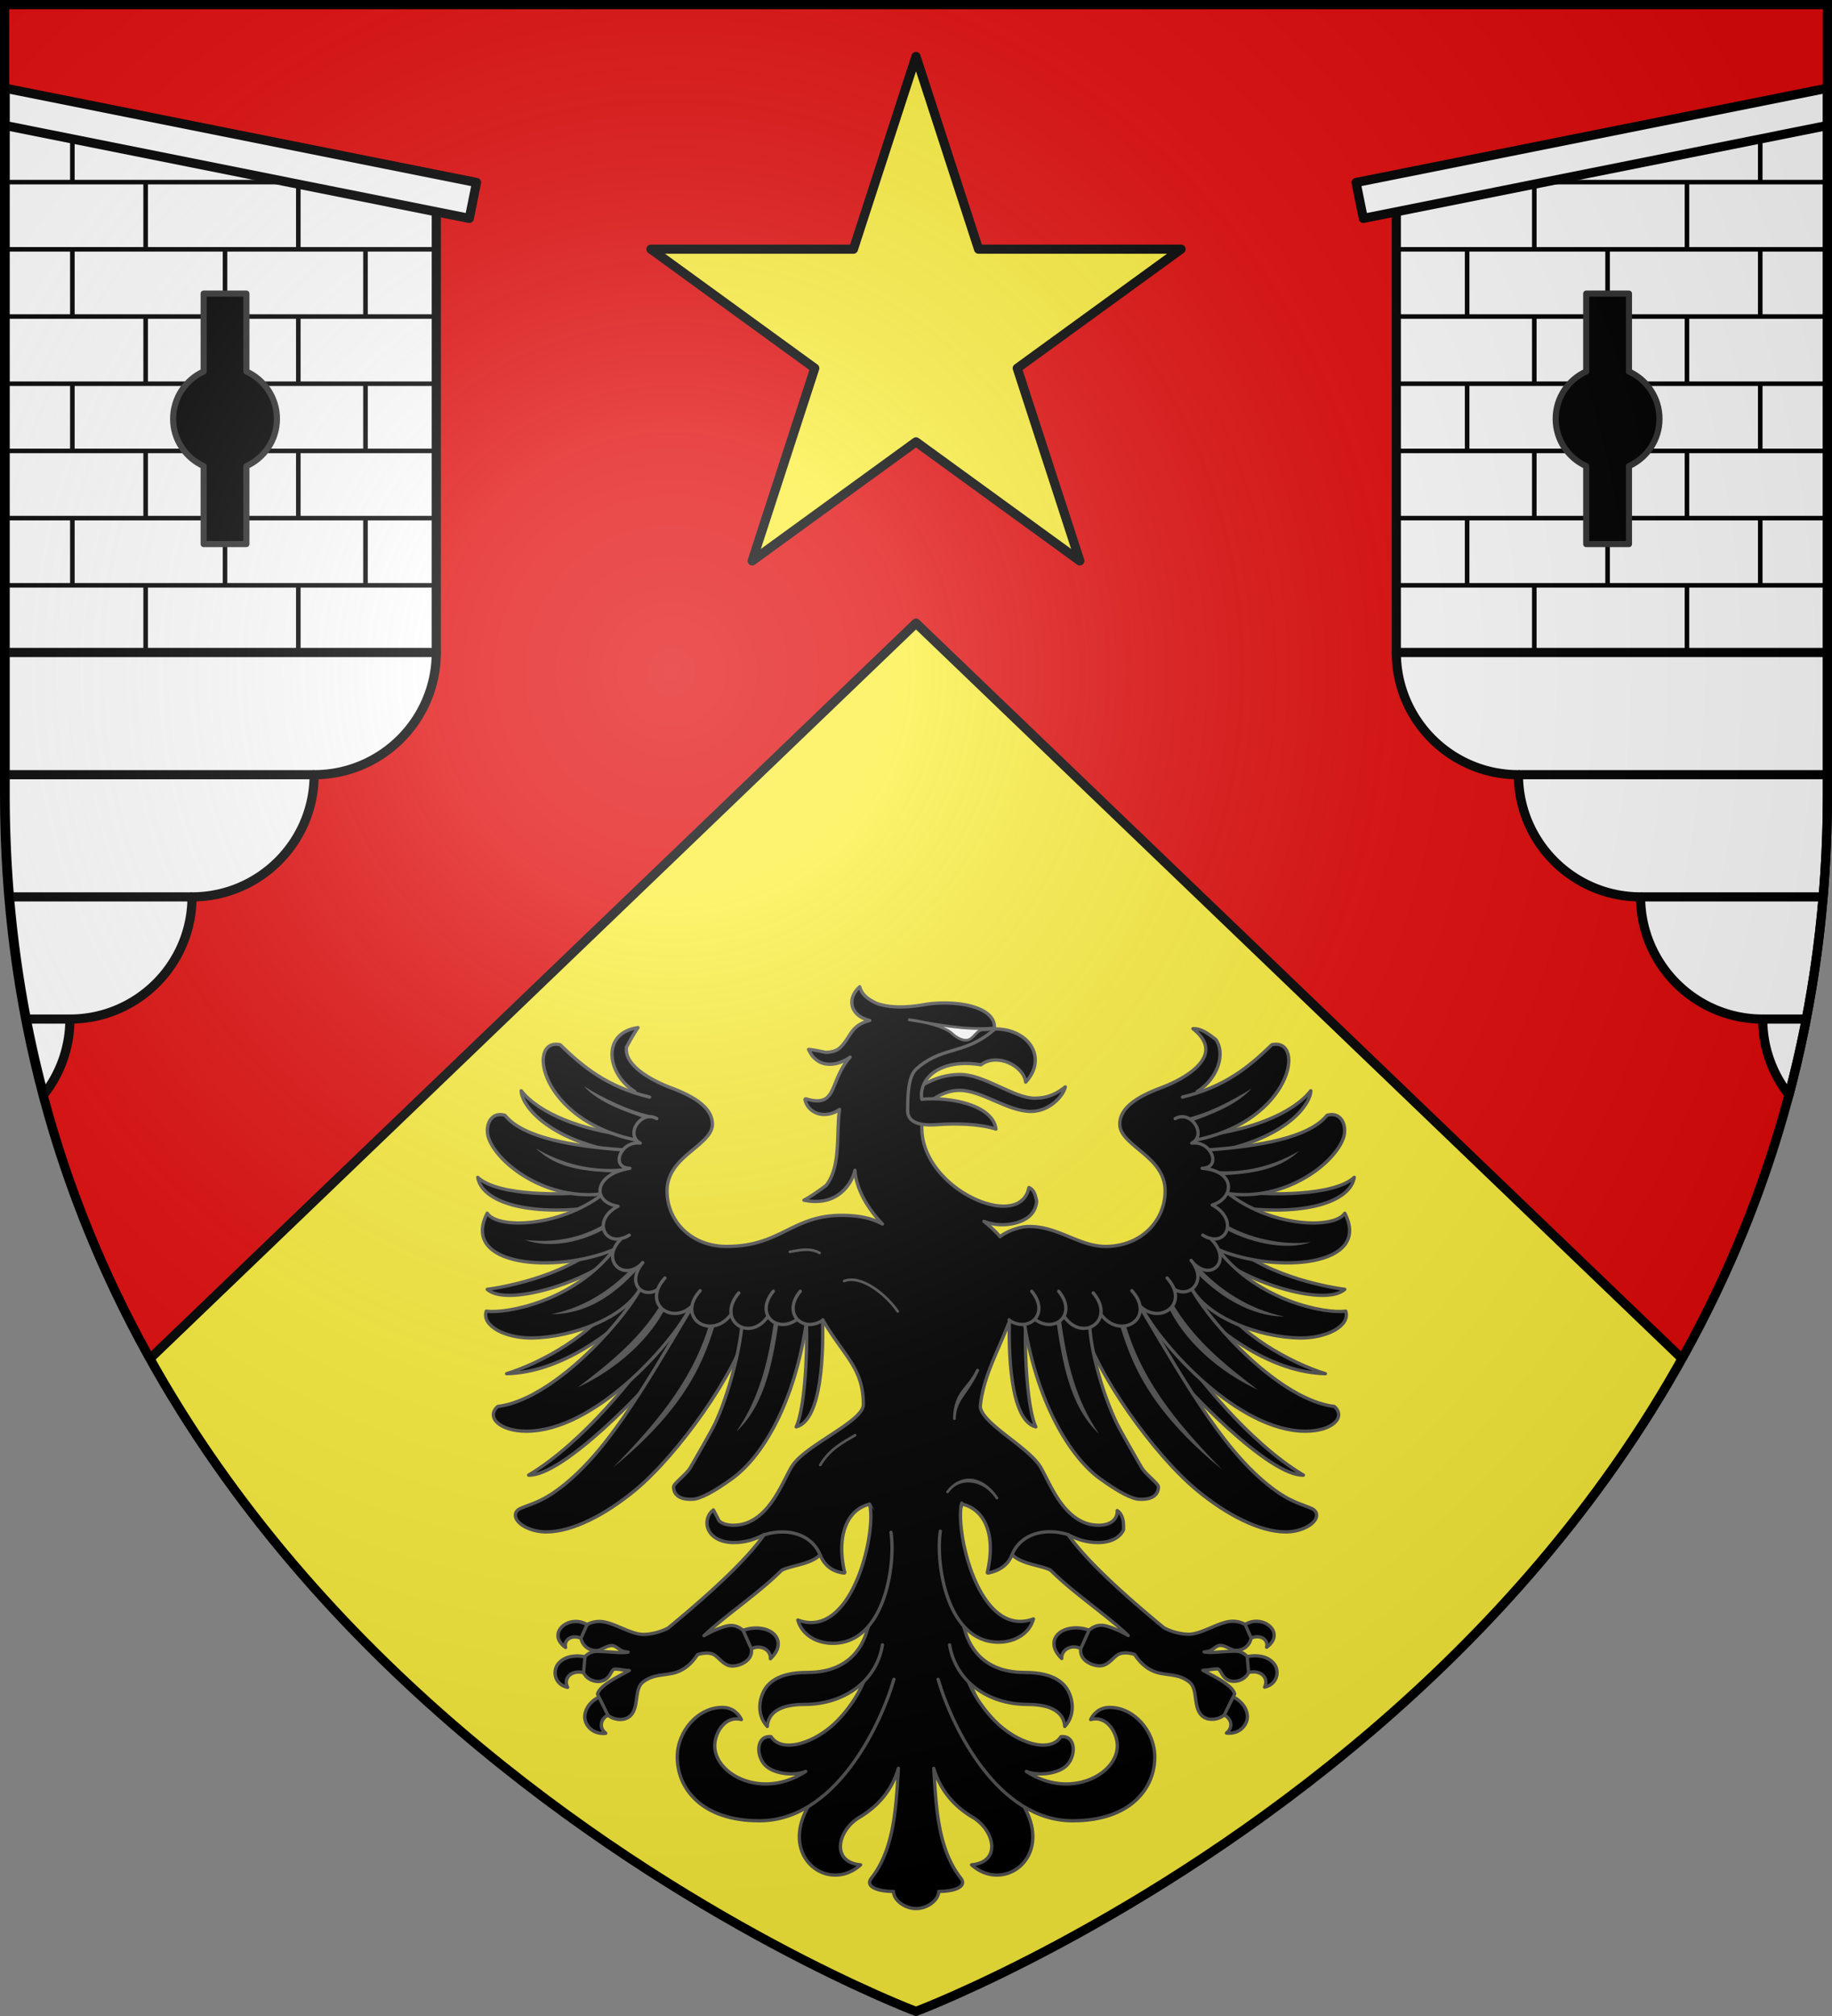 <svg xmlns="http://www.w3.org/2000/svg" xmlns:xlink="http://www.w3.org/1999/xlink" width="600" height="660" version="1.0"><rect width="100%" height="100%" fill="#808080" stroke="none"/><defs><radialGradient id="v" gradientUnits="userSpaceOnUse" cx="-80" cy="-80" r="405"><stop style="stop-color:#fff;stop-opacity:.31" offset="0"/><stop style="stop-color:#fff;stop-opacity:.25" offset=".19"/><stop style="stop-color:#6b6b6b;stop-opacity:.125" offset=".6"/><stop style="stop-color:#000;stop-opacity:.125" offset="1"/></radialGradient><path id="a" d="M-298.5-298.5h597V-40C298.5 246.31 0 358.5 0 358.5S-298.5 246.31-298.5-40v-258.5z"/></defs><g transform="translate(300 300)"><use xlink:href="#a" style="fill:#e20909" width="600" height="660"/><path style="fill:#fcef3c" d="M300 204 49.094 444.813C133.364 595.882 300 658.5 300 658.5s166.636-62.617 250.906-213.688L300 204z" transform="translate(-300 -300)"/><path style="opacity:1;fill:none;fill-opacity:1;fill-rule:nonzero;stroke:#000;stroke-width:3;stroke-linecap:butt;stroke-linejoin:round;stroke-miterlimit:4;stroke-dasharray:none;stroke-dashoffset:0;stroke-opacity:1" d="M49.094 444.813 300 204l250.906 240.813" transform="translate(-300 -300)"/></g><g transform="translate(300 300)"><path d="m0-281.5-20.494 63.077h-66.317l53.652 38.976-20.494 63.077L0-155.345l53.653 38.975-20.494-63.077 53.652-38.976H20.494L0-281.5z" style="fill:#fcef3c;fill-opacity:1;stroke:#000;stroke-width:3;stroke-linecap:butt;stroke-linejoin:round;stroke-miterlimit:4;stroke-dasharray:none;stroke-opacity:1"/><path style="fill:#000;fill-opacity:1;fill-rule:nonzero;stroke:#555;stroke-width:1.2;stroke-linecap:round;stroke-linejoin:round;stroke-miterlimit:4;stroke-dasharray:none;stroke-dashoffset:0;stroke-opacity:1" d="M-338.506 43.87c2.675 2.107 5.833 4.113 11.259 4.113 7.32 0 18.266-8.628 26.976-8.628 7.232 0 12.907 3.096 16.644 5.835l-1.15 8.11c-2.285-2.407-7.868-8.176-15.215-8.176-8.072 0-17.566 7.675-26.03 7.675-6.79 0-11.837-5.744-12.484-8.929h0z" transform="matrix(-.9 0 0 .9 -255.756 16.345)"/><path style="fill:#000;fill-opacity:1;fill-rule:nonzero;stroke:#555;stroke-width:1.2;stroke-linecap:round;stroke-linejoin:round;stroke-miterlimit:4;stroke-dasharray:none;stroke-dashoffset:0;stroke-opacity:1" d="M-263.703 7.458c-.845 3.204-3.344 4.632-6.125 6.018-3.814 1.38-9.474 1.855-17.125.507-5.477-.965-12.086-.858-17.25.506-2.583.682-4.767 1.678-6.313 3.037-1.475 1.297-2.302 2.944-2.187 4.894 3.488 8.962 44.669 11.582 26.375 35.1.684 11.558-8.21 21.45-17.75 26.381-4.794 2.478-9.731 3.712-13.625 3.263-3.895-.45-6.734-2.522-7.563-6.694-1.956.845-2.4 2.97-2.812 4.95.128 1.932.981 3.896 2.375 5.231 1.98 1.899 5.364 3.098 9 3.32 2.599.157 5.337-.205 7.812-1.182-2.24 1.8-4.217 3.639-5.875 5.569-.646-.558-2.092-1.474-4-2.25-1.933-.787-4.293-1.463-6.625-1.463-5.351 0-9.902 1.85-14.312 3.656-4.411 1.807-8.675 3.6-13.438 3.6-12.832 0-21.687-9.228-21.687-20.193 0-6.377 4.076-10.424 8.187-13.894 2.055-1.735 4.118-3.355 5.688-5.006 1.57-1.651 2.625-3.38 2.625-5.4 0-3.09-1.731-5.634-4.438-7.763-2.707-2.13-6.366-3.867-10.312-5.344-5.438-2.034-11.388-5.192-14.438-8.943-1.525-1.876-2.347-3.855-2.062-5.963.284-2.108 1.673-4.37 4.625-6.694-3.083-.168-5.899 2.059-8.375 3.994-1.501 2.252-1.79 5.03-1.188 7.875.874 4.135 3.747 8.311 8 10.969l-20.715 51.157 39.584 39.35 49.819-6.076c3.746 9.923 9.18 19.28 10.25 29.981 0 1.39-.923 2.947-2.438 4.613-1.515 1.666-3.594 3.422-5.875 5.231-4.563 3.619-9.905 7.436-12.812 11.194-.914 1.18-1.879 3.139-3.063 5.456-1.184 2.317-2.555 4.975-4.25 7.481-3.39 5.013-7.971 9.394-14.625 9.394-2.252 0-3.986-.566-5.125-1.519-1.14-.952-1.724-2.301-1.625-3.825-2.278 1.581-2.332 4.32-2.312 6.975 1.135 2.537 4.151 4.67 9.312 4.67 4.181 0 7.79-1.23 10.875-2.87l20.375 7.246c1.491 3.89 4.711 5.885 8.688 6.704.02.002.041.002.062 0 .02.002.042.002.063 0a.32.32 0 0 0 .125-.056.285.285 0 0 0 .062-.056.264.264 0 0 0 0-.056.264.264 0 0 0 0-.057.265.265 0 0 0 0-.056.264.264 0 0 0 0-.056c-1.684-7.209-1.291-13.002.5-17.213 1.736-4.08 4.827-6.588 8.563-7.48 8.261 13.067-.408 29.815-.615 44.724l-2.385 21.031-19.625 44.663c-10.093 18.321 7.721 31.188 19.312 20.756-10.985-1-8.389-12.537-.437-17.269 7.869-4.682 12.127-10.91 14.187-17.83-.87 15.253-1.723 29.55-9.812 39.937-2.425 3.112 2.213 4.837 8 4.837.115 3.292 4.23 6.244 8.25 6.244 4.018 0 8.135-2.952 8.25-6.244 5.786 0 10.424-1.725 8-4.837-8.09-10.386-8.943-24.684-9.813-39.938 2.06 6.92 6.318 13.149 14.188 17.831 7.951 4.732 10.547 16.269-.438 17.27 11.591 10.431 29.406-2.436 19.313-20.757l-20.36-45.755-1.625-20.025c-4.873-14.51-8.41-29.206-.578-44.639 3.736.893 6.764 3.4 8.5 7.481 1.791 4.211 2.247 10.004.563 17.213a.287.287 0 0 0-.063.056.26.26 0 0 0 .063.113.264.264 0 0 0 0 .056c.017.021.038.04.062.056.018.022.039.04.063.056.02.002.041.002.062 0 .02.002.042.002.063 0 .02.002.041.002.062 0 3.67-.461 5.987-2.171 7.5-4.443.454-.683.792-1.432 1.125-2.194l20.313-7.369c3.112 1.673 6.764 2.925 11 2.925 5.16 0 8.177-2.132 9.312-4.669 1.135-2.536.435-5.483-1.812-7.2-.688 1.275-1.414 2.721-2.125 4.05-1.14.953-2.873 1.52-5.125 1.52-6.654 0-11.235-4.382-14.625-9.395-1.696-2.506-3.066-5.164-4.25-7.48-1.185-2.318-2.15-4.277-3.063-5.457-2.925-3.781-9.31-7.685-14.937-11.419-2.814-1.867-5.464-3.689-7.375-5.4-1.912-1.71-3.063-3.308-3.063-4.669 0-13.324 6.746-17.252 14.72-30.776l59.098 6.87 27.39-44.825-18.02-45.231c4.25-2.658 7.126-6.835 8-10.969.6-2.844.25-5.623-1.25-7.875-1.473-2.21-4.105-3.833-7.938-4.387 1.103 1.585 3.006 4.837 4.188 7.087.284 2.108-.475 4.087-2 5.963-3.05 3.75-9 6.909-14.438 8.943-3.947 1.477-7.606 3.215-10.312 5.344-2.707 2.13-4.5 4.674-4.5 7.763 0 2.02 1.117 3.749 2.687 5.4 1.57 1.65 3.632 3.27 5.688 5.006 4.11 3.47 8.125 7.517 8.125 13.894 0 10.965-8.794 20.193-21.625 20.193-9.933 0-15.835-2.808-21.563-5.625-5.728-2.816-11.28-5.68-20.312-5.68-7.999 0-12.227 1.729-14.875 3.15 5.087-5.38 9.51-12.349 10-19.52.468 1.817 1.468 4.522 3.875 7.032 2.886 3.01 7.56 5.293 14.687 3.825-2.414-1.263-5.565-3.479-8.062-5.344-1.807-2.277-2.852-5.17-3.438-8.325-1.141-6.148-.643-13.33-1.437-19.35 1.836 1.36 4.352 2.111 6.75 1.744 2.61-.4 5-2.074 5.812-5.288a.265.265 0 0 0 0-.056.288.288 0 0 0-.062-.056.265.265 0 0 0 0-.057.285.285 0 0 0-.063-.056.288.288 0 0 0-.062-.056.326.326 0 0 0-.063 0 .326.326 0 0 0-.062 0 .326.326 0 0 0-.063 0 .326.326 0 0 0-.062 0c-3.14.942-5.181.873-6.625.168s-2.323-2.1-3.125-3.88c-1.467-3.255-2.822-7.724-6.25-11.476 1.93 1.373 4.49 2.538 7.187 2.588 3.154.057 6.209-1.444 7.938-5.4-1.818.122-4.194.672-6.188 1.068-2.072.008-3.98-.544-5.187-1.63-1.931-1.738-2.935-3.886-4.375-5.85-1.33-1.813-3.265-3.326-6.5-4.107 7.02-1.663 8.576-7.873 3.625-12.263h0z" transform="matrix(-.9 0 0 .9 -255.756 16.345)"/><path style="fill:none;stroke:#000;stroke-width:.949;stroke-linecap:round;stroke-linejoin:round;stroke-miterlimit:4;stroke-dasharray:none;stroke-dashoffset:0;stroke-opacity:1" d="M-284.181 328.893v-33.308" transform="matrix(-.9 0 0 .9 -255.756 16.345)"/><path style="fill:#f8e504;fill-opacity:1;fill-rule:nonzero;stroke:#000;stroke-width:.949;stroke-linecap:round;stroke-linejoin:round;stroke-miterlimit:4;stroke-dasharray:none;stroke-dashoffset:0;stroke-opacity:1" d="M-284.181 204.67v35.1" transform="matrix(-.9 0 0 .9 -255.756 16.345)"/><path d="M260.15 298.605c.357 11.7-.735 30.937-3.75 37.35 9.603-2.374 9.878-28.346 9.626-38.925M187.214 267.659c-12.26 12.608-35.6 17.288-43.251 18.259 7.885 7.048 39.976-4.372 46.93-12.842M191.276 287.805c-7.824 14.436-28.358 25.133-40.25 28.8 19.7-.465 38.51-14.905 47.375-24.3M207.026 304.005c-8.585 13.115-28.297 37.72-48 49.5 12.117.46 42.258-29.947 57.5-49.05M182.198 250.303c-10.1 1.47-34.29 1.77-41.69-5.117 1.453 8.927 18.148 14.406 43.919 10.735M194.794 229.836c-16.1-1.83-31.772-7.692-38.458-16.152-.123 4.092 7.356 16.432 32.996 21.87" style="fill:#000;fill-opacity:1;fill-rule:nonzero;stroke:#555;stroke-width:1.2;stroke-linecap:round;stroke-linejoin:round;stroke-miterlimit:4;stroke-dasharray:none;stroke-dashoffset:0;stroke-opacity:1" transform="matrix(-.9 0 0 .9 270 -135.224)"/><path d="M203.043 215.992c-15.697-3.786-24.413-11.182-32.55-19.062-12.359-2.593-7.464 27.43 27.31 34.612M193.01 235.154c-17.482-1.264-36.018-4.284-42.582-12.541-5.268-1.558-7.49 3.997-5.928 8.363 3.357 9.388 21.285 22.984 41.822 20.13h0M185.765 251.507c-15.697 11.798-38.038 12.557-41.802 6.721-9.991 19.483 25.107 22.045 46.038 13.243M190 271.571c-14.328 18.552-38.993 23.347-46.372 22.273-1.795 5.357 6.973 9.967 16.937 9.772 13.961-.274 32.457-6.834 38.91-17.598" style="fill:#000;fill-opacity:1;fill-rule:nonzero;stroke:#555;stroke-width:1.2;stroke-linecap:round;stroke-linejoin:round;stroke-miterlimit:4;stroke-dasharray:none;stroke-dashoffset:0;stroke-opacity:1" transform="matrix(-.9 0 0 .9 270 -135.224)"/><path d="M199.526 286.005c-7.628 13.448-32.276 40.177-51.75 42.525-4.333 3.81.601 9 10.5 9 24.456 0 52.266-31.03 59.25-44.325" style="fill:#000;fill-opacity:1;fill-rule:nonzero;stroke:#555;stroke-width:1.2;stroke-linecap:round;stroke-linejoin:round;stroke-miterlimit:4;stroke-dasharray:none;stroke-dashoffset:0;stroke-opacity:1" transform="matrix(-.9 0 0 .9 270 -135.224)"/><path d="M217.776 293.43c-17.74 29.885-31.137 53.138-48.675 65.767-9.163 6.598-14.884 5.251-14.884 8.919 0 2.983 5.347 6.048 11.205 6.048 9.64 0 21.556-6.36 31.914-14.8 16.285-13.27 37.605-43.794 41.44-59.634" style="fill:#000;fill-opacity:1;fill-rule:nonzero;stroke:#555;stroke-width:1.2;stroke-linecap:round;stroke-linejoin:round;stroke-miterlimit:4;stroke-dasharray:none;stroke-dashoffset:0;stroke-opacity:1" transform="matrix(-.9 0 0 .9 270 -135.224)"/><path d="M236.776 299.505c-.813 12.296-6.374 28.763-10.75 36.9-2.055 3.819-6.25 11.093-8.088 14.282-1.504 2.611-6.162 5.828-6.162 7.093 0 2.398 1.648 4.71 6.75 4.5 2.794 0 7.742-2.606 14.533-7.5 10.678-7.694 23.492-27.957 27.876-59.03" style="fill:#000;fill-opacity:1;fill-rule:nonzero;stroke:#555;stroke-width:1.2;stroke-linecap:round;stroke-linejoin:round;stroke-miterlimit:4;stroke-dasharray:none;stroke-dashoffset:0;stroke-opacity:1" transform="matrix(-.9 0 0 .9 270 -135.224)"/><path style="fill:#555;fill-opacity:1;fill-rule:nonzero;stroke:none" d="M-406.272 44.47c5.565 6.197 15.54 9.83 23.322 12.524 2.42.66 1.28-1.57 1.28-1.57-8.345-1.623-17.857-6.657-24.602-10.954zm-17.375 22.669c7.929 7.631 19.725 8.52 30.288 8.995l.712-1.739c-11.133.93-21.83-1.817-31-7.256zm27.45 26.345c-8.662 5.413-21.55 8.184-31.637 6.842 9.479 3.487 23.533-.221 32.012-5.21l-.375-1.632zm9.28 15.811c-7.231 8.03-18.537 15.635-31.23 18.088 12.296.015 24.467-7.634 33.575-17.633-.274-1.273-.926-.57-2.345-.455zm9.645 12.856c-7.764 13.548-19.29 22.81-31.25 31.894 14.211-6.652 27.04-17.888 32.938-31.05l-1.688-.844zm40.5 5.457c-2.069 15.78-5.419 30.12-14 42.468 10.822-10.172 13.35-26.345 15.75-42.412l-1.75-.056zm-23.187 1.012c-5.568 20.701-17.944 36.524-35.625 54.45 27.315-22.386 33.406-39.642 37.687-54.225l-2.062-.225z" transform="matrix(-.9 0 0 .9 -255.756 16.345)"/><g style="fill:#000;stroke:#555;stroke-opacity:1"><path style="fill:#000;fill-opacity:1;fill-rule:nonzero;stroke:#555;stroke-width:1.2;stroke-linecap:round;stroke-linejoin:round;stroke-miterlimit:4;stroke-dasharray:none;stroke-dashoffset:0;stroke-opacity:1" d="M192.17 255.246c-10.005 5.366-4.946 16.212 3.473 10.963" transform="matrix(-.9 0 0 .9 270 -135.224)"/><path d="M192.932 267.333c-8.394 7.916-.453 16.166 6.372 8.805" style="fill:#000;fill-opacity:1;fill-rule:nonzero;stroke:#555;stroke-width:1.2;stroke-linecap:round;stroke-linejoin:round;stroke-miterlimit:4;stroke-dasharray:none;stroke-dashoffset:0;stroke-opacity:1" transform="matrix(-.9 0 0 .9 270 -135.224)"/><path style="fill:#000;fill-opacity:1;fill-rule:nonzero;stroke:#555;stroke-width:1.2;stroke-linecap:round;stroke-linejoin:round;stroke-miterlimit:4;stroke-dasharray:none;stroke-dashoffset:0;stroke-opacity:1" d="M199.878 275.384c-7.177 8.833 3.134 16.035 8.835 7.936" transform="matrix(-.9 0 0 .9 270 -135.224)"/><path d="M208.62 281.805c-8.948 9.933 3.909 18.032 11.017 8.924M195.875 241.888c-12.347.959-11.798 10.828-3.705 13.358M195.875 241.888c-7.31-.165-3.32-10.153 3.759-9.141M205.685 223.83c-5.703-3.282-11.712 5.777-6.051 8.917" style="fill:#000;fill-opacity:1;fill-rule:nonzero;stroke:#555;stroke-width:1.2;stroke-linecap:round;stroke-linejoin:round;stroke-miterlimit:4;stroke-dasharray:none;stroke-dashoffset:0;stroke-opacity:1" transform="matrix(-.9 0 0 .9 270 -135.224)"/><path style="fill:#000;fill-opacity:1;fill-rule:nonzero;stroke:#555;stroke-width:1.2;stroke-linecap:round;stroke-linejoin:round;stroke-miterlimit:4;stroke-dasharray:none;stroke-dashoffset:0;stroke-opacity:1" d="M221.44 286.42c-8.949 9.933 3.908 18.032 11.016 8.924" transform="matrix(-.9 0 0 .9 270 -135.224)"/><path d="M235.514 287.222c-8.38 9.934 3.661 18.032 10.319 8.924" style="fill:#000;fill-opacity:1;fill-rule:nonzero;stroke:#555;stroke-width:1.2;stroke-linecap:round;stroke-linejoin:round;stroke-miterlimit:4;stroke-dasharray:none;stroke-dashoffset:0;stroke-opacity:1" transform="matrix(-.9 0 0 .9 270 -135.224)"/><path style="fill:#000;fill-opacity:1;fill-rule:nonzero;stroke:#555;stroke-width:1.2;stroke-linecap:round;stroke-linejoin:round;stroke-miterlimit:4;stroke-dasharray:none;stroke-dashoffset:0;stroke-opacity:1" d="M248.077 286.62c-7.162 8.734 1.923 15.88 9.141 9.832" transform="matrix(-.9 0 0 .9 270 -135.224)"/><path d="M257.887 286.62c-6.867 8.373 1.2 15.286 8.238 10.515" style="fill:#000;fill-opacity:1;fill-rule:nonzero;stroke:#555;stroke-width:1.2;stroke-linecap:round;stroke-linejoin:round;stroke-miterlimit:4;stroke-dasharray:none;stroke-dashoffset:0;stroke-opacity:1" transform="matrix(-.9 0 0 .9 270 -135.224)"/></g><path d="M301.625 256.523c9.172-6.892 14.624-16.358 15.049-24.38M203.489 258.93c1.75 16.57 22.094 24.21 34.333 21.871M396.494 258.93c-1.75 16.57-22.095 24.21-34.334 21.871" style="fill:none;stroke:#000;stroke-width:.949;stroke-linecap:round;stroke-linejoin:round;stroke-miterlimit:4;stroke-dasharray:none;stroke-dashoffset:0;stroke-opacity:1" transform="matrix(-.9 0 0 .9 270 -135.224)"/><path style="fill:#000;fill-opacity:1;fill-rule:nonzero;stroke:#555;stroke-width:1.2;stroke-linecap:round;stroke-linejoin:round;stroke-miterlimit:4;stroke-dasharray:none;stroke-dashoffset:0;stroke-opacity:1" d="M-301.797 255.054c-.686 5.509-5.053 13.187-10.809 19.178-8.045 8.374-20.375 12.205-24.304 6.003-5.767-.622-5.655 7.772-1.505 10.993 3.559 2.761 10.22 3.235 14.101 1.648-15.774 10.4-33.121 1.149-33.121-9.33 0-4.656 3.77-11.17 9.712-9.531-1.163-2.484-3.554-4.425-6.93-4.425-9.042 0-16.419 8.837-16.419 18.032 0 11.377 8.782 23.206 29.905 23.206 27.006 0 43.59-33.28 48.957-51.46M-266.565 255.054c.686 5.509 5.053 13.187 10.809 19.178 8.045 8.374 20.375 12.205 24.304 6.003 5.767-.622 5.655 7.772 1.505 10.993-3.559 2.761-10.22 3.235-14.101 1.648 15.774 10.4 33.121 1.149 33.121-9.33 0-4.656-3.77-11.17-9.712-9.531 1.163-2.484 3.554-4.425 6.93-4.425 9.042 0 16.419 8.837 16.419 18.032 0 11.377-8.782 23.206-29.905 23.206-27.006 0-43.59-33.28-48.957-51.46" transform="matrix(-.9 0 0 .9 -255.756 16.345)"/><path style="fill:#000;fill-opacity:1;fill-rule:nonzero;stroke:#555;stroke-width:1.2;stroke-linecap:round;stroke-linejoin:round;stroke-miterlimit:4;stroke-dasharray:none;stroke-dashoffset:0;stroke-opacity:1" d="M-301.693 240.395c-1.39 6.293-6.34 16.464-21.897 16.464-5.855 0-11.436 1.12-14.7 4.866-2.752 3.157-4.45 10.13-.014 14.798.313-4.735 4.22-8.026 13.6-8.026 14.287 0 26.17-8.409 28.313-21.67M-266.688 240.309c1.365 6.286 6.288 16.55 21.916 16.55 5.855 0 11.436 1.12 14.7 4.866 2.752 3.157 4.45 10.13.014 14.798-.313-4.735-4.22-8.026-13.6-8.026-14.287 0-26.17-8.409-28.313-21.67" transform="matrix(-.9 0 0 .9 -255.756 16.345)"/><path style="fill:#000;fill-opacity:1;fill-rule:nonzero;stroke:#555;stroke-width:1.2;stroke-linecap:round;stroke-linejoin:round;stroke-miterlimit:4;stroke-dasharray:none;stroke-dashoffset:0;stroke-opacity:1" d="M-300.83 195.26c2.662 9.277-5.94 49.564-26.085 42.136 1.522 5.606 7.093 8.468 12.731 8.468 18.794 0 22.937-28.5 21.156-40.37" transform="matrix(-.9 0 0 .9 -255.756 16.345)"/><path style="fill:none;stroke:#555;stroke-width:.949;stroke-linecap:round;stroke-linejoin:round;stroke-miterlimit:4;stroke-dasharray:none;stroke-dashoffset:0;stroke-opacity:1" d="M-258.023 114.499c-6.117-2.428-15.213 4.806-19.508 11.035" transform="matrix(-.9 0 0 .9 -255.756 16.345)"/><path style="fill:#555;fill-opacity:1;stroke:none" d="M-306.766 146.451a.52.52 0 0 0-.125.057.478.478 0 0 0-.187.168.42.42 0 0 0-.063.17c0 .078-.026.201.008.273 1.832 3.898 3.444 6.17 5.055 8.501 1.61 2.331 3.305 4.667 3.437 8.944a.407.407 0 0 0 0 .169c.05.1.14.18.25.225.058.03.122.049.188.056.062.01.125.01.187 0a.507.507 0 0 0 .188-.113.479.479 0 0 0 .062-.056.434.434 0 0 0 .063-.112.42.42 0 0 0 .062-.17c-.137-4.417-1.153-7.33-2.812-9.73-1.66-2.401-3.836-4.327-5.617-8.114-.076-.162-.261-.248-.446-.268a.67.67 0 0 0-.187 0 .651.651 0 0 0-.063 0z" transform="matrix(-.9 0 0 .9 -255.756 16.345)"/><path style="fill:none;stroke:#555;stroke-width:.949;stroke-linecap:round;stroke-linejoin:round;stroke-miterlimit:4;stroke-dasharray:none;stroke-dashoffset:0;stroke-opacity:1" d="M-262.036 170.58c4.591 2.652 9.268 5.074 12.708 10.835" transform="matrix(-.9 0 0 .9 -255.756 16.345)"/><path style="fill:#555;fill-opacity:1;stroke:none" d="M-304.64 186.445c-3.49.446-6.912 2.961-9.438 6.806a.421.421 0 0 0-.063.17.407.407 0 0 0 0 .168c.034.09.1.17.188.225a.52.52 0 0 0 .125.056.54.54 0 0 0 .187.056.532.532 0 0 0 .188-.056.499.499 0 0 0 .25-.169c2.41-3.669 5.639-5.452 8.75-5.85 3.11-.397 6.137.517 8.375 3.6a.477.477 0 0 0 .25.169.54.54 0 0 0 .187.056.532.532 0 0 0 .188-.056.478.478 0 0 0 .25-.225.421.421 0 0 0 .062-.169.418.418 0 0 0-.062-.225.472.472 0 0 0-.063-.056c-2.404-3.312-5.887-4.946-9.375-4.5z" transform="matrix(-.9 0 0 .9 -255.756 16.345)"/><path d="M-249.1 104.266c3.605-1.975 7.209-.995 10.813-.402" style="fill:none;stroke:#555;stroke-width:.949;stroke-linecap:round;stroke-linejoin:round;stroke-miterlimit:4;stroke-dasharray:none;stroke-dashoffset:0;stroke-opacity:1" transform="matrix(-.9 0 0 .9 -255.756 16.345)"/><path d="M-285.21 36.547c2.443 1.982 4.073 4.208 4.073 15.932 0 4.263-4.18 5.62-10.837 5.118-6.667-.502-15.117-.327-21.286 1.613 1.096-8.672 16.406-11.827 26.977-10.835 1.226-7.753-6.843-14.971-21.514-12.54-5.874-4.508-15.702.45-16.275 6.32-8.023-8.624-1.407-19.362 11.147-19.362 10.702 9.395 18.313 6.13 27.714 13.754h0z" style="fill:#000;fill-opacity:1;fill-rule:nonzero;stroke:#555;stroke-width:1.2;stroke-linecap:round;stroke-linejoin:round;stroke-miterlimit:4;stroke-dasharray:none;stroke-dashoffset:0;stroke-opacity:1" transform="matrix(-.9 0 0 .9 -255.756 16.345)"/><path d="M-312.703 22.42c10.782.94 21.09-1.307 31.346-3.024-4.484.436-13.124 2.387-15.88 5.009-1.682 1.6-4.445 3.163-6.415 2.192-1.462-.722-2.501-2.645-3.804-3.225-1.303-.579-2.87.186-5.247-.952z" style="fill:#fff;fill-opacity:1;fill-rule:evenodd;stroke:#555;stroke-width:.968;stroke-linecap:butt;stroke-linejoin:miter;stroke-miterlimit:4;stroke-dasharray:none;stroke-opacity:1" transform="matrix(-.9 0 0 .9 -255.756 16.345)"/><path style="fill:#000;fill-opacity:1;fill-rule:nonzero;stroke:#555;stroke-width:1.2;stroke-linecap:round;stroke-linejoin:round;stroke-miterlimit:4;stroke-dasharray:none;stroke-dashoffset:0;stroke-opacity:1" d="M-408.328 238.251c-5.132.188-9.058 5.45-3.438 9.45-.806-3.109 2.996-5.305 7.063-2.587 1.66-.628 2.806-3.5 1.625-5.119-1.668-1.299-3.54-1.806-5.25-1.744h0zm65 2.42c-1.55.1-3.103.467-4.5 1.124-2.68 2.288-1.57 6.6 2 7.763 3.154-3.65 8.842-1.852 8.625 2.25 4.044-3.847 3.302-7.487.687-9.45-1.72-1.292-4.23-1.857-6.812-1.688zm-64 10.124c-.405-.008-.805.03-1.188.056-2.552.181-4.609 1.19-5.937 2.813-2.02 2.467-1.51 7.481 3.437 8.55-1.797-3.487 1.783-7.142 7.313-4.838 1.784-1.107 2.082-4.315.25-5.962-1.36-.38-2.661-.595-3.875-.619h0zm9.437 14.288c-3.976 1.23-6.649 4.317-6.875 7.537-.215 3.059 2.616 6.86 7.625 6.3-3.458-2.678-.988-7.592 4.125-7.144 1.517-3.131-1.187-6.87-4.875-6.693z" transform="matrix(-.9 0 0 .9 -255.756 16.345)"/><path d="M-339.516 206.747c-6.606 9.371-19.91 21.51-34.812 33.812-2.603 1.513-6.405 2.435-9.25 2.407-2.277-.023-5.036-1.169-7.813-2.344-2.777-1.176-5.57-2.375-8.062-2.375-1.669 0-3.275.437-4.5 1.187l-2.188 4.907c.514 2.762 2.812 4.5 5.563 4.5 1.022 0 1.944-.521 2.875-.97.93-.447 1.865-.843 2.875-.843.617 0 1.245.364 1.937.844s1.388 1.058 2.313 1.281a9.527 9.527 0 0 0 1.562.25c-.205.039-.427.065-.625.094-2.26.33-6.76-.344-10.812-.344-1.81 0-3.292.829-4.25 1.969l-.5 5.75c.223.434.471.87.812 1.25 1.015 1.133 2.59 1.969 4.563 1.969 1.154 0 2.02-.358 2.687-.813.667-.455 1.136-1.048 1.5-1.625.365-.577.65-1.108.938-1.5.287-.392.523-.563.875-.563 1.14 0 2.061.156 3.062.313.68.107 1.373.193 2.188.188-.76.408-1.5.816-2.25 1.218-2.205 1.182-4.333 2.364-6 3.563-1.668 1.198-2.906 2.447-3.313 3.812l3.813 7.656c1.01.884 2.577 1.504 4.187 1.563 1.61.06 3.268-.426 4.375-1.781 1.373-1.682 1.625-4.117 1.938-6.375.312-2.258.726-4.312 2.312-5.5 1.697-1.271 3.258-1.834 4.938-2.188 1.679-.353 3.481-.488 5.562-.906 3.562-.716 6.732-2.867 9.25-6.813 1.733-.588 4.298-.926 6 0 .888.483 1.777 1.477 2.813 2.375 1.035.899 2.289 1.75 3.875 1.75 1.574 0 3.319-.537 4.687-1.468 1.369-.931 2.313-2.302 2.313-4 0-.264-.044-.518-.063-.782l-3-6.687c-1.186-1.085-2.697-1.813-4.437-1.813-1.523 0-3.71.79-5.938 1.75-1.44.622-2.625 1.294-3.875 1.97 7.597-7.261 19.825-15.376 28-23.532.412-.411 1.321-.773 2.5-1.125s2.63-.724 4.125-1.125c2.84-.763 5.822-1.754 7.625-3.656-3.306-7.851-12.318-9.78-20.375-7.25h0zM-267.266 195.67c-2.663 9.277 5.94 49.564 26.084 42.136-1.522 5.606-7.093 8.468-12.731 8.468-18.794 0-22.937-28.5-21.156-40.37" style="fill:#000;fill-opacity:1;fill-rule:nonzero;stroke:#555;stroke-width:1.2;stroke-linecap:round;stroke-linejoin:round;stroke-miterlimit:4;stroke-dasharray:none;stroke-dashoffset:0;stroke-opacity:1" transform="matrix(-.9 0 0 .9 -255.756 16.345)"/><path style="fill:#000;fill-opacity:1;fill-rule:nonzero;stroke:#555;stroke-width:1.2;stroke-linecap:round;stroke-linejoin:round;stroke-miterlimit:4;stroke-dasharray:none;stroke-dashoffset:0;stroke-opacity:1" d="M339.85 298.605c-.358 11.7.734 30.937 3.75 37.35-9.603-2.374-9.878-28.346-9.626-38.925M412.786 267.659c12.26 12.608 35.599 17.288 43.25 18.259-7.884 7.049-39.976-4.372-46.929-12.842M408.724 287.805c7.824 14.436 28.358 25.133 40.25 28.8-19.7-.465-38.511-14.905-47.375-24.3M392.974 304.005c8.584 13.115 28.297 37.72 48 49.5-12.117.46-42.259-29.947-57.5-49.05M417.802 250.303c10.1 1.47 34.29 1.77 41.69-5.117-1.454 8.927-18.149 14.406-43.92 10.735M405.206 229.836c16.1-1.83 31.771-7.692 38.457-16.152.124 4.092-7.355 16.432-32.995 21.87" transform="matrix(-.9 0 0 .9 270 -135.224)"/><path style="fill:#000;fill-opacity:1;fill-rule:nonzero;stroke:#555;stroke-width:1.2;stroke-linecap:round;stroke-linejoin:round;stroke-miterlimit:4;stroke-dasharray:none;stroke-dashoffset:0;stroke-opacity:1" d="M396.957 215.992c15.697-3.786 24.412-11.182 32.55-19.062 12.358-2.593 7.464 27.43-27.311 34.612M406.99 235.154c17.481-1.264 36.017-4.284 42.582-12.54 5.268-1.559 7.49 3.996 5.928 8.362-3.357 9.388-21.286 22.984-41.822 20.13h0M414.235 251.507c15.697 11.798 38.038 12.557 41.802 6.721 9.99 19.483-25.108 22.045-46.038 13.243M409.999 271.572c14.329 18.55 38.994 23.346 46.372 22.272 1.796 5.357-6.973 9.967-16.936 9.772-13.961-.274-32.458-6.834-38.911-17.598" transform="matrix(-.9 0 0 .9 270 -135.224)"/><path style="fill:#000;fill-opacity:1;fill-rule:nonzero;stroke:#555;stroke-width:1.2;stroke-linecap:round;stroke-linejoin:round;stroke-miterlimit:4;stroke-dasharray:none;stroke-dashoffset:0;stroke-opacity:1" d="M400.474 286.005c7.628 13.448 32.275 40.177 51.75 42.525 4.333 3.81-.602 9-10.5 9-24.456 0-52.267-31.03-59.25-44.325" transform="matrix(-.9 0 0 .9 270 -135.224)"/><path style="fill:#000;fill-opacity:1;fill-rule:nonzero;stroke:#555;stroke-width:1.2;stroke-linecap:round;stroke-linejoin:round;stroke-miterlimit:4;stroke-dasharray:none;stroke-dashoffset:0;stroke-opacity:1" d="M382.224 293.43c17.74 29.885 31.137 53.138 48.675 65.767 9.162 6.598 14.883 5.252 14.883 8.919 0 2.983-5.346 6.048-11.204 6.048-9.64 0-21.556-6.36-31.914-14.8-16.285-13.27-37.606-43.794-41.44-59.634" transform="matrix(-.9 0 0 .9 270 -135.224)"/><path style="fill:#000;fill-opacity:1;fill-rule:nonzero;stroke:#555;stroke-width:1.2;stroke-linecap:round;stroke-linejoin:round;stroke-miterlimit:4;stroke-dasharray:none;stroke-dashoffset:0;stroke-opacity:1" d="M363.224 297.505c.813 12.297 6.374 30.763 10.75 38.9 2.054 3.819 6.25 11.093 8.087 14.282 1.505 2.611 6.163 5.828 6.163 7.093 0 2.399-1.649 4.71-6.75 4.5-2.794 0-7.742-2.605-14.534-7.5-10.678-7.694-22.831-26.877-27.216-57.95" transform="matrix(-.9 0 0 .9 270 -135.224)"/><path d="M-163.333 43.625c-5.565 6.197-15.54 9.39-23.322 12.084-1.98.44-1.72-1.35-1.72-1.35 8.345-1.623 18.297-6.437 25.042-10.734zm17.375 22.669c-7.929 7.631-18.625 8.3-29.188 8.775l-1.812-1.519c11.133.93 21.83-1.817 31-7.256zm-25.25 27.225c8.661 5.413 19.35 7.303 29.437 5.962-9.478 3.487-21.334.658-29.812-4.331l.375-1.631zm-10.6 15.151c7.231 8.03 17.658 15.414 30.35 17.868-12.296.015-22.267-6.314-31.375-16.313.273-1.274-.394-1.67 1.025-1.555zm-10.525 12.636c7.765 13.548 19.29 22.81 31.25 31.894-14.211-6.652-27.04-17.889-32.938-31.05l1.688-.844zm-40.5 5.457c2.069 15.78 5.419 30.12 14 42.468-10.822-10.172-13.35-26.345-15.75-42.412l1.75-.056zm23.187 1.012c5.568 20.701 17.944 36.524 35.625 54.45-27.315-22.386-33.405-39.642-37.687-54.225l2.062-.225z" style="fill:#555;fill-opacity:1;fill-rule:nonzero;stroke:none" transform="matrix(-.9 0 0 .9 -255.756 16.345)"/><path d="M-160.078 238.318c5.131.188 9.057 5.45 3.437 9.45.806-3.109-2.996-5.305-7.062-2.587-1.661-.628-2.807-3.5-1.625-5.119 1.667-1.299 3.539-1.806 5.25-1.744h0zm-65 2.42c1.549.1 3.102.467 4.5 1.124 2.679 2.288 1.57 6.6-2 7.763-3.155-3.65-8.843-1.852-8.625 2.25-4.045-3.847-3.303-7.487-.688-9.45 1.72-1.292 4.23-1.857 6.813-1.688zm64 10.124c.404-.008.804.03 1.187.056 2.552.182 4.609 1.19 5.938 2.813 2.02 2.468 1.508 7.481-3.438 8.55 1.798-3.487-1.782-7.142-7.312-4.838-1.785-1.107-2.083-4.315-.25-5.962 1.359-.38 2.66-.595 3.875-.619h0zm-9.438 14.288c3.976 1.23 6.649 4.317 6.875 7.537.215 3.059-2.616 6.86-7.625 6.3 3.458-2.678.988-7.592-4.125-7.144-1.517-3.131 1.187-6.87 4.875-6.693z" style="fill:#000;fill-opacity:1;fill-rule:nonzero;stroke:#555;stroke-width:1.23;stroke-linecap:round;stroke-linejoin:round;stroke-miterlimit:4;stroke-dasharray:none;stroke-dashoffset:0;stroke-opacity:1" transform="matrix(-.9 0 0 .9 -255.756 16.345)"/><path style="fill:#000;fill-opacity:1;fill-rule:nonzero;stroke:#555;stroke-width:1.2;stroke-linecap:round;stroke-linejoin:round;stroke-miterlimit:4;stroke-dasharray:none;stroke-dashoffset:0;stroke-opacity:1" d="M-228.891 206.814c6.606 9.372 19.91 21.51 34.813 33.812 2.602 1.513 6.404 2.435 9.25 2.407 2.276-.023 5.035-1.169 7.812-2.344 2.777-1.176 5.57-2.375 8.063-2.375 1.668 0 3.274.437 4.5 1.187l2.187 4.907c-.514 2.762-2.812 4.5-5.562 4.5-1.023 0-1.945-.52-2.875-.97-.93-.447-1.866-.843-2.875-.843-.618 0-1.246.364-1.938.844s-1.388 1.058-2.312 1.281a9.527 9.527 0 0 1-1.563.25c.205.039.427.065.625.094 2.26.331 6.76-.344 10.813-.344 1.809 0 3.29.829 4.25 1.969l.5 5.75c-.223.434-.472.87-.813 1.25-1.015 1.133-2.59 1.969-4.562 1.969-1.155 0-2.022-.358-2.688-.813-.666-.455-1.135-1.048-1.5-1.625-.364-.577-.65-1.108-.937-1.5-.288-.392-.524-.562-.875-.562-1.14 0-2.062.155-3.063.312-.679.107-1.373.193-2.187.188.758.408 1.498.816 2.25 1.218 2.204 1.182 4.332 2.365 6 3.563 1.667 1.198 2.905 2.447 3.312 3.812l-3.812 7.657c-1.01.883-2.578 1.503-4.188 1.562-1.61.06-3.268-.426-4.375-1.781-1.373-1.681-1.625-4.117-1.937-6.375-.313-2.258-.726-4.312-2.313-5.5-1.697-1.271-3.258-1.834-4.937-2.188-1.68-.353-3.482-.488-5.563-.906-3.562-.716-6.732-2.867-9.25-6.812-1.733-.589-4.298-.926-6 0-.887.482-1.777 1.476-2.812 2.375-1.036.898-2.29 1.75-3.875 1.75-1.575 0-3.32-.538-4.688-1.47-1.368-.93-2.312-2.3-2.312-4 0-.263.043-.517.062-.78l3-6.688c1.186-1.085 2.698-1.812 4.438-1.812 1.522 0 3.709.788 5.937 1.75 1.44.621 2.625 1.293 3.875 1.968-7.597-7.26-19.825-15.375-28-23.531-.412-.411-1.321-.773-2.5-1.125s-2.63-.724-4.125-1.125c-2.84-.763-5.822-1.754-7.625-3.656 3.306-7.85 12.318-9.78 20.375-7.25h0z" transform="matrix(-.9 0 0 .9 -255.756 16.345)"/><g style="fill:#000;stroke:#555;stroke-opacity:1"><path d="M408.504 255.694c10.006 5.366 4.272 15.764-4.147 10.515" style="fill:#000;fill-opacity:1;fill-rule:nonzero;stroke:#555;stroke-width:1.2;stroke-linecap:round;stroke-linejoin:round;stroke-miterlimit:4;stroke-dasharray:none;stroke-dashoffset:0;stroke-opacity:1" transform="matrix(-.9 0 0 .9 270 -135.224)"/><path style="fill:#000;fill-opacity:1;fill-rule:nonzero;stroke:#555;stroke-width:1.2;stroke-linecap:round;stroke-linejoin:round;stroke-miterlimit:4;stroke-dasharray:none;stroke-dashoffset:0;stroke-opacity:1" d="M407.068 267.333c8.394 7.916-.785 16.266-7.61 8.905" transform="matrix(-.9 0 0 .9 270 -135.224)"/><path d="M399.458 276.238c7.176 8.833-2.47 15.18-8.17 7.082" style="fill:#000;fill-opacity:1;fill-rule:nonzero;stroke:#555;stroke-width:1.2;stroke-linecap:round;stroke-linejoin:round;stroke-miterlimit:4;stroke-dasharray:none;stroke-dashoffset:0;stroke-opacity:1" transform="matrix(-.9 0 0 .9 270 -135.224)"/><path style="fill:#000;fill-opacity:1;fill-rule:nonzero;stroke:#555;stroke-width:1.2;stroke-linecap:round;stroke-linejoin:round;stroke-miterlimit:4;stroke-dasharray:none;stroke-dashoffset:0;stroke-opacity:1" d="M391.38 281.805c8.948 9.933-3.909 18.032-11.017 8.924M404.125 241.888c13.217 2.143 13.994 12.242 4.38 13.806M404.125 241.888c7.31-.165 3.32-10.153-3.759-9.141M394.315 223.83c5.703-3.282 11.712 5.777 6.051 8.917" transform="matrix(-.9 0 0 .9 270 -135.224)"/><path d="M378.56 286.42c8.949 9.933-3.908 18.032-11.016 8.924" style="fill:#000;fill-opacity:1;fill-rule:nonzero;stroke:#555;stroke-width:1.2;stroke-linecap:round;stroke-linejoin:round;stroke-miterlimit:4;stroke-dasharray:none;stroke-dashoffset:0;stroke-opacity:1" transform="matrix(-.9 0 0 .9 270 -135.224)"/><path style="fill:#000;fill-opacity:1;fill-rule:nonzero;stroke:#555;stroke-width:1.2;stroke-linecap:round;stroke-linejoin:round;stroke-miterlimit:4;stroke-dasharray:none;stroke-dashoffset:0;stroke-opacity:1" d="M364.486 287.222c8.38 9.934-3.661 18.032-10.319 8.924" transform="matrix(-.9 0 0 .9 270 -135.224)"/><path d="M351.923 286.62c7.162 8.734-1.923 15.88-9.141 9.832" style="fill:#000;fill-opacity:1;fill-rule:nonzero;stroke:#555;stroke-width:1.2;stroke-linecap:round;stroke-linejoin:round;stroke-miterlimit:4;stroke-dasharray:none;stroke-dashoffset:0;stroke-opacity:1" transform="matrix(-.9 0 0 .9 270 -135.224)"/><path style="fill:#000;fill-opacity:1;fill-rule:nonzero;stroke:#555;stroke-width:1.2;stroke-linecap:round;stroke-linejoin:round;stroke-miterlimit:4;stroke-dasharray:none;stroke-dashoffset:0;stroke-opacity:1" d="M342.113 286.62c6.867 8.373-1.2 15.286-8.238 10.515" transform="matrix(-.9 0 0 .9 270 -135.224)"/></g><g id="u" transform="translate(1400)"><path d="m-1242.689-236.375 141.189-30v180h-141.189v-150z" style="opacity:1;fill:#fff;fill-opacity:1;fill-rule:nonzero;stroke:#000;stroke-width:3;stroke-linecap:butt;stroke-linejoin:round;stroke-miterlimit:4;stroke-dashoffset:0;stroke-opacity:1"/><path transform="translate(-300 -300)" d="M-942.688 213.625c0 22.08 17.92 40 40 40 0 22.08 17.92 40 40 40 0 22.08 17.92 40 40 40a39.818 39.818 0 0 0 8.594 24.781c8.013-30.218 12.594-62.97 12.594-98.406v-46.375h-141.188z" style="opacity:1;fill:#fff;fill-opacity:1;fill-rule:nonzero;stroke:#000;stroke-width:3;stroke-linecap:butt;stroke-linejoin:round;stroke-miterlimit:4;stroke-dashoffset:0;stroke-opacity:1"/><path transform="translate(-300 -300)" d="M-902.688 253.625H-801.5M-862.688 293.625h59.894" style="opacity:1;fill:none;fill-opacity:1;fill-rule:nonzero;stroke:#000;stroke-width:3;stroke-linecap:butt;stroke-linejoin:round;stroke-miterlimit:4;stroke-dasharray:none;stroke-dashoffset:0;stroke-opacity:1"/><path d="M-1122.688 33.625h14.906" style="opacity:1;fill:none;fill-opacity:1;fill-rule:nonzero;stroke:#000;stroke-width:3;stroke-linecap:butt;stroke-linejoin:round;stroke-miterlimit:4;stroke-dasharray:none;stroke-dashoffset:0;stroke-opacity:1"/><path id="b" d="M-1242.689-108.375h141.189" style="opacity:1;fill:none;fill-opacity:1;fill-rule:nonzero;stroke:#000;stroke-width:1.5;stroke-linecap:butt;stroke-linejoin:round;stroke-miterlimit:4;stroke-dasharray:none;stroke-dashoffset:0;stroke-opacity:1"/><use height="660" width="600" transform="translate(0 -22)" id="c" xlink:href="#b" y="0" x="0"/><use height="660" width="600" transform="translate(0 -22)" id="d" xlink:href="#c" y="0" x="0"/><use height="660" width="600" transform="translate(0 -22)" id="e" xlink:href="#d" y="0" x="0"/><use height="660" width="600" transform="translate(0 -22)" id="f" xlink:href="#e" y="0" x="0"/><use height="660" width="600" transform="translate(0 -22)" id="g" xlink:href="#f" y="0" x="0"/><use height="660" width="600" transform="translate(0 -22)" xlink:href="#g"/><path id="h" d="M-1147.5-86.375v-22" style="opacity:1;fill:none;fill-opacity:1;fill-rule:nonzero;stroke:#000;stroke-width:1.5;stroke-linecap:butt;stroke-linejoin:round;stroke-miterlimit:4;stroke-dasharray:none;stroke-dashoffset:0;stroke-opacity:1"/><use height="660" width="600" transform="translate(-50)" id="i" xlink:href="#h" y="0" x="0"/><use height="660" width="600" transform="translate(0 -44)" id="j" xlink:href="#h" y="0" x="0"/><use height="660" width="600" transform="translate(0 -44)" id="k" xlink:href="#i" y="0" x="0"/><use height="660" width="600" transform="translate(0 -44)" id="l" xlink:href="#j" y="0" x="0"/><use height="660" width="600" transform="translate(0 -44)" id="m" xlink:href="#k" y="0" x="0"/><use height="660" width="600" transform="translate(0 -44)" xlink:href="#l"/><use height="660" width="600" transform="translate(0 -44)" xlink:href="#m"/><use height="660" width="600" transform="translate(24 -22)" id="o" xlink:href="#h" y="0" x="0"/><use height="660" width="600" transform="translate(24 -22)" id="n" xlink:href="#i" y="0" x="0"/><use height="660" width="600" transform="translate(-46)" id="p" xlink:href="#n" y="0" x="0"/><use height="660" width="600" transform="translate(0 -44)" id="q" xlink:href="#o" y="0" x="0"/><use height="660" width="600" transform="translate(0 -44)" id="r" xlink:href="#n" y="0" x="0"/><use height="660" width="600" transform="translate(0 -44)" id="s" xlink:href="#p" y="0" x="0"/><use height="660" width="600" transform="translate(0 -44)" id="t" xlink:href="#q" y="0" x="0"/><use height="660" width="600" transform="translate(0 -44)" xlink:href="#r"/><use height="660" width="600" transform="translate(0 -44)" xlink:href="#s"/><use height="660" width="600" transform="translate(0 -44)" xlink:href="#t"/><path d="m-1101.5-271.125-154.375 30.875 2.375 11.75 152-30.406v-12.219z" style="opacity:1;fill:#fff;fill-opacity:1;fill-rule:nonzero;stroke:#000;stroke-width:3;stroke-linecap:butt;stroke-linejoin:round;stroke-miterlimit:4;stroke-dasharray:none;stroke-dashoffset:0;stroke-opacity:1"/><path d="M-1180.5-203.875v25.5c-5.893 2.67-10 8.612-10 15.5s4.107 12.798 10 15.469v25.531h14v-25.531c5.883-2.675 10-8.589 10-15.469 0-6.88-4.117-12.826-10-15.5v-25.5h-14z" style="opacity:1;fill:#000;fill-opacity:1;fill-rule:nonzero;stroke:#313131;stroke-width:2;stroke-linecap:butt;stroke-linejoin:round;stroke-miterlimit:4;stroke-dasharray:none;stroke-dashoffset:0;stroke-opacity:1"/></g><use xlink:href="#u" transform="matrix(-1 0 0 1 .2 0)" width="600" height="660"/></g><use xlink:href="#a" style="fill:url(#v)" width="600" height="660" transform="translate(300 300)"/><use xlink:href="#a" style="fill:none;stroke:#000;stroke-width:3" width="600" height="660" transform="translate(300 300)"/></svg>
